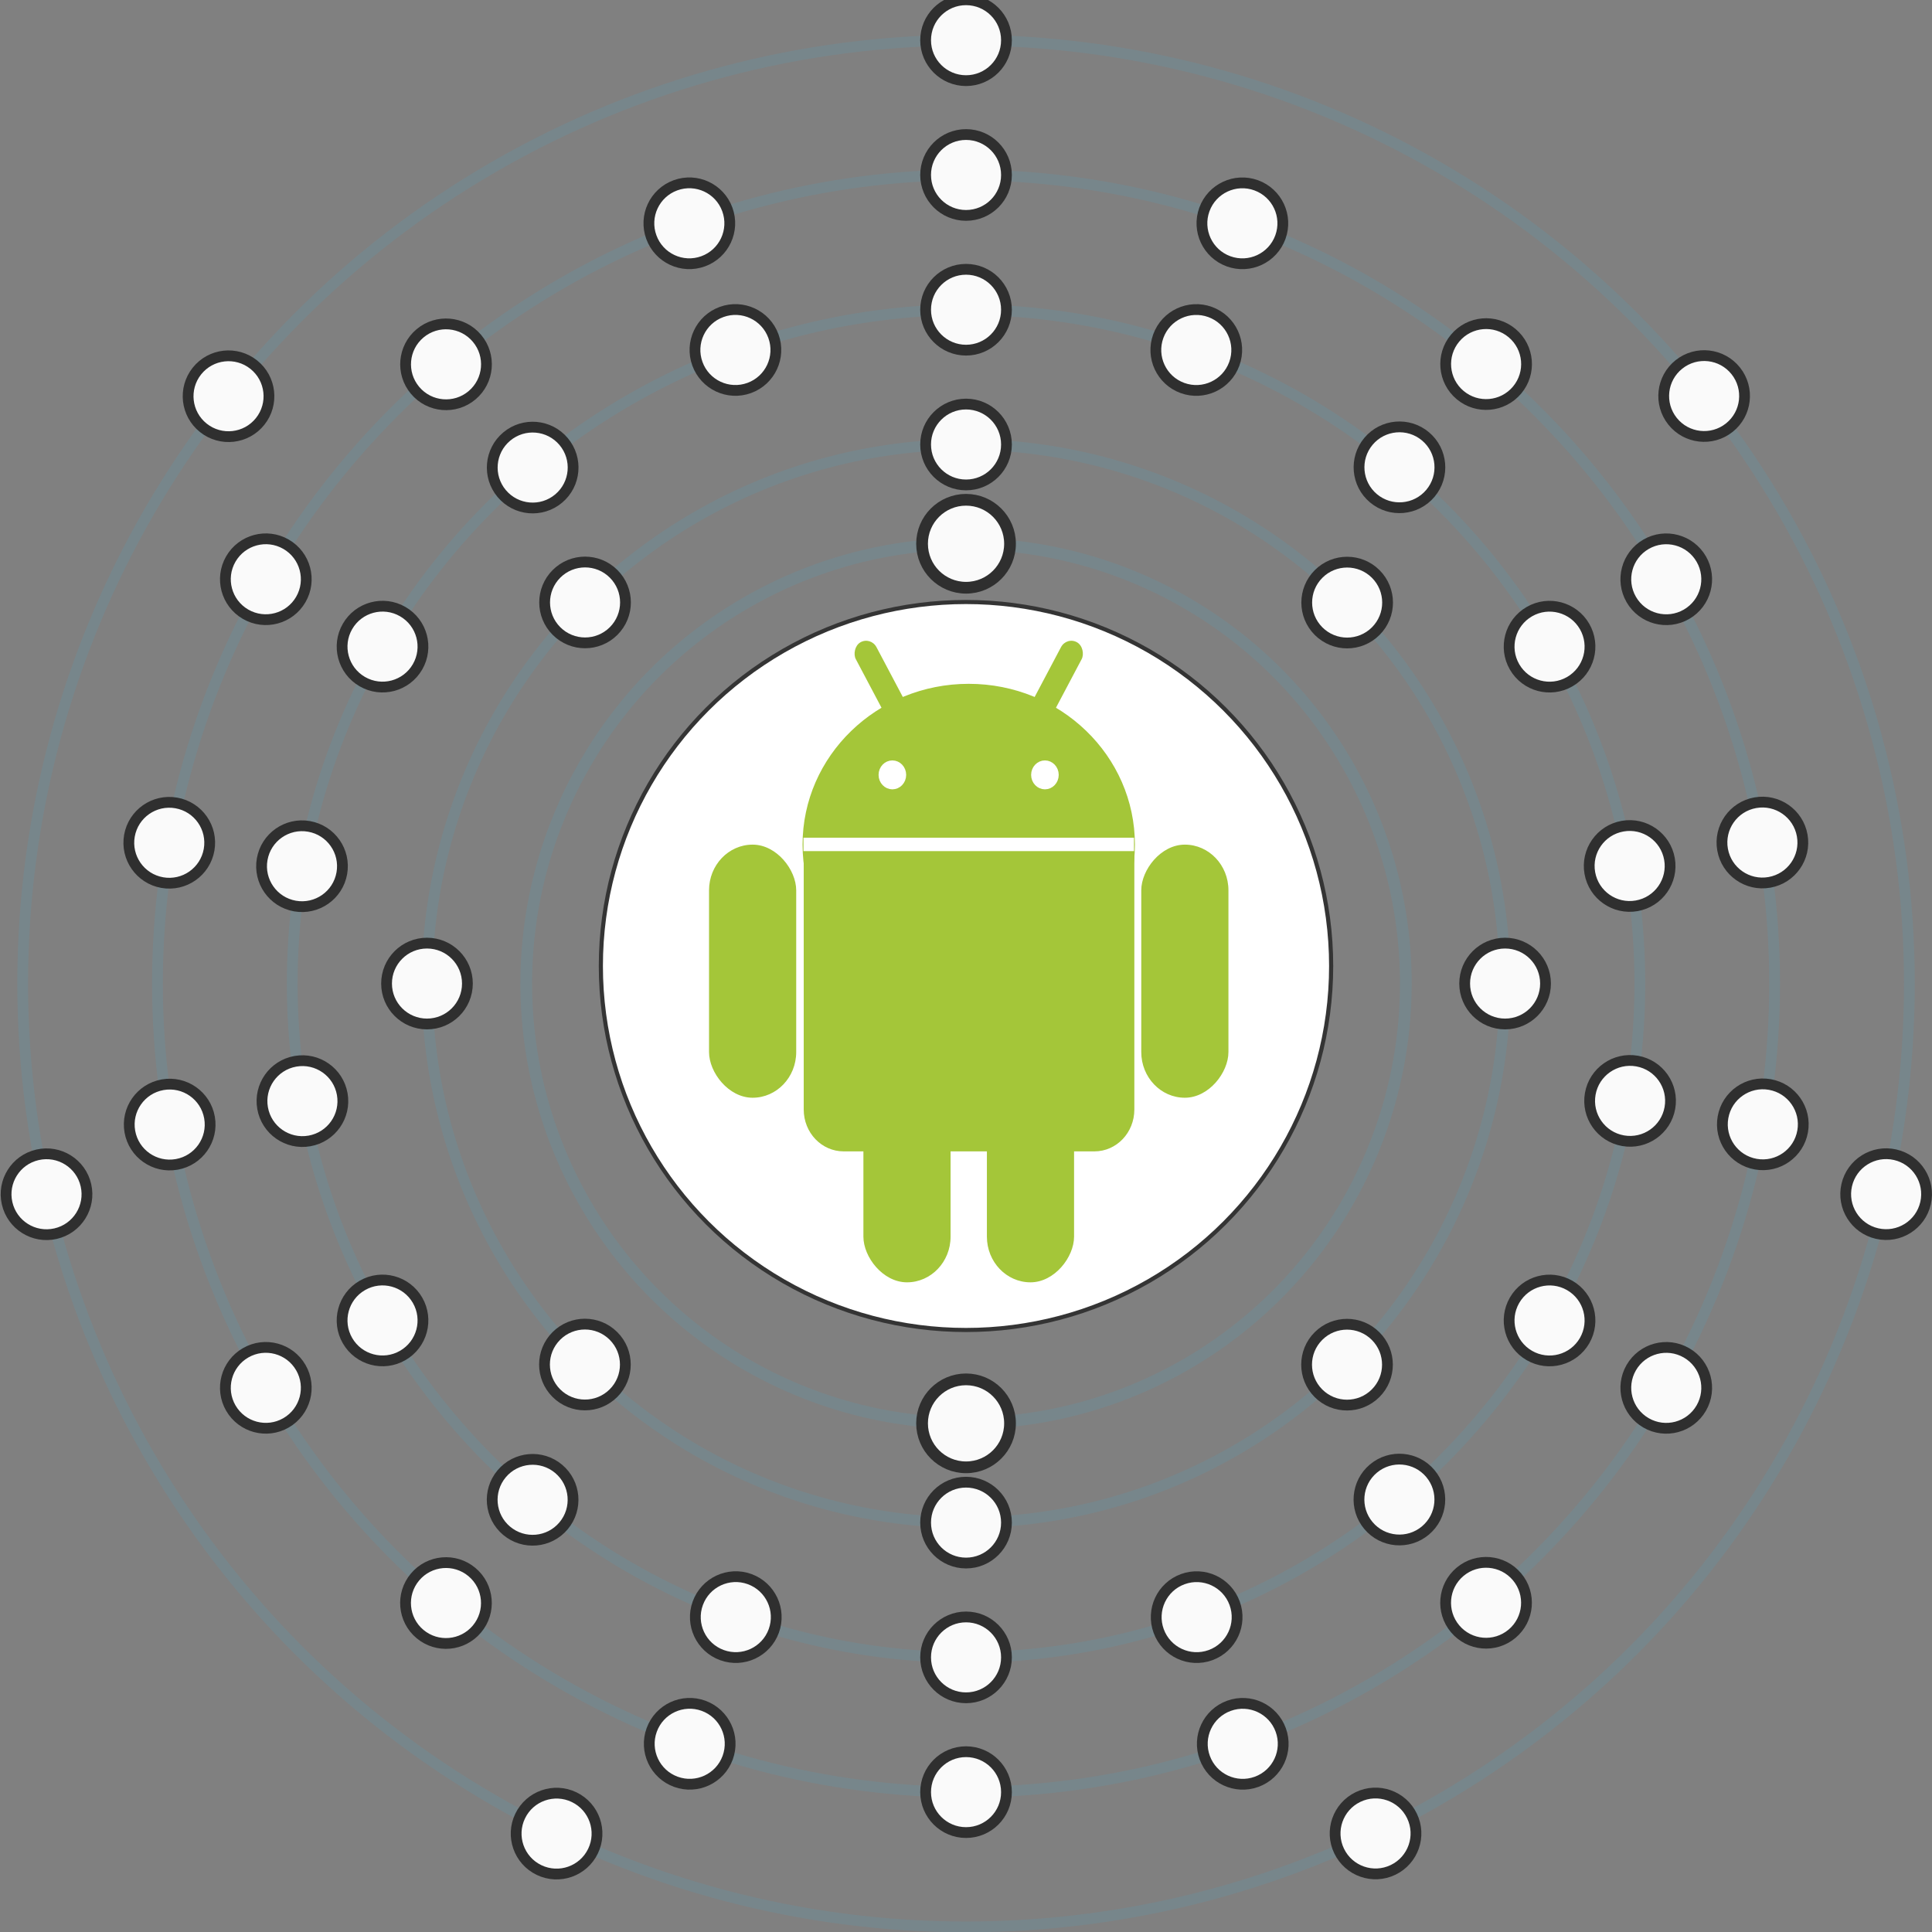 <?xml version="1.0" encoding="UTF-8" standalone="no"?>
<svg
   xmlns:dc="http://purl.org/dc/elements/1.1/"
   xmlns:cc="http://creativecommons.org/ns#"
   xmlns:rdf="http://www.w3.org/1999/02/22-rdf-syntax-ns#"
   xmlns:svg="http://www.w3.org/2000/svg"
   xmlns="http://www.w3.org/2000/svg"
   xmlns:xlink="http://www.w3.org/1999/xlink"
   xmlns:sodipodi="http://sodipodi.sourceforge.net/DTD/sodipodi-0.dtd"
   xmlns:inkscape="http://www.inkscape.org/namespaces/inkscape"
   version="1.1"
   preserveAspectRatio="xMidYMid meet"
   zoomAndPan="magnify"
   viewBox="-800 -800 1000 1000"
   width="1000"
   height="1000"
   id="svg2"
   inkscape:version="0.48.5 r10040"
   sodipodi:docname="logo.svg"
   inkscape:export-filename="/home/yvesf/vcs/andiodine-github/res/drawable/logo.png"
   inkscape:export-xdpi="11.52"
   inkscape:export-ydpi="11.52">
  <rect x="-800" y="-800" width="1000" height="1000" fill="#808080" stroke="none"/>
  <sodipodi:namedview
     pagecolor="#ffffff"
     bordercolor="#666666"
     borderopacity="1"
     objecttolerance="10"
     gridtolerance="10"
     guidetolerance="10"
     inkscape:pageopacity="0"
     inkscape:pageshadow="2"
     inkscape:window-width="1436"
     inkscape:window-height="880"
     id="namedview80"
     showgrid="false"
     inkscape:zoom="0.6675088"
     inkscape:cx="478.53622"
     inkscape:cy="487.65456"
     inkscape:window-x="0"
     inkscape:window-y="18"
     inkscape:window-maximized="0"
     inkscape:current-layer="svg2" />
  <defs
     id="defs6">
    <circle
       id="electron"
       r="30"
       cx="0"
       cy="0"
       sodipodi:cx="0"
       sodipodi:cy="0"
       sodipodi:rx="30"
       sodipodi:ry="30"
       style="fill:#fafafa;stroke:#2f2f2f" />
  </defs>
  <circle
     d="m 200,0 c 0,110.457 -89.543,200 -200,200 -110.457,0 -200,-89.543 -200,-200 0,-110.457 89.543,-200 200,-200 110.457,0 200,89.543 200,200 z"
     r="200"
     id="circle3227-5"
     cx="0"
     cy="0"
     sodipodi:cx="0"
     sodipodi:cy="0"
     sodipodi:rx="200"
     sodipodi:ry="200"
     style="fill:#ffffff;fill-opacity:1;stroke:#343434;stroke-width:2.261;stroke-miterlimit:4;stroke-dasharray:none"
     transform="matrix(0.945,0,0,0.942,-300,-300)" />
  <g
     id="g3229-2"
     transform="matrix(0.94,0,0,0.985,-298.584,-403.206)">
    <g
       id="g3231-9"
       style="fill:#a4c639">
      <g
         transform="scale(-1,1)"
         style="stroke:#ffffff;stroke-width:7.2"
         id="use3233-3">
        <rect
           style="stroke:none"
           rx="6.5"
           transform="matrix(0.875,0.485,-0.485,0.875,0,0)"
           height="86"
           width="13"
           y="-86"
           x="14"
           id="rect3571" />
        <rect
           style="stroke:none"
           id="rect3573"
           rx="24"
           height="133"
           width="48"
           y="41"
           x="-143" />
        <rect
           style="stroke:none"
           id="use3575"
           rx="24"
           height="133"
           width="48"
           y="138"
           x="-58" />
      </g>
      <g
         id="g3235-5"
         style="stroke:#ffffff;stroke-width:7.2">
        <rect
           id="rect3237-7"
           x="14"
           y="-86"
           width="13"
           height="86"
           transform="matrix(0.875,0.485,-0.485,0.875,0,0)"
           rx="6.5"
           style="stroke:none" />
        <rect
           x="-143"
           y="41"
           width="48"
           height="133"
           rx="24"
           id="rect3239-4"
           style="stroke:none" />
        <rect
           style="stroke:none"
           id="use3241-5"
           rx="24"
           height="133"
           width="48"
           y="138"
           x="-58" />
      </g>
      <g
         id="g3243-6">
        <ellipse
           style="fill:#a4c639;fill-opacity:1;stroke:#a4c639;stroke-opacity:1"
           id="ellipse3245-2"
           ry="84"
           rx="91"
           cy="41"
           cx="0"
           sodipodi:cx="0"
           sodipodi:cy="41"
           sodipodi:rx="91"
           sodipodi:ry="84"
           d="m 91,41 c 0,46.392 -40.742,84 -91,84 -50.258,0 -91,-37.608 -91,-84 0,-46.392 40.742,-84 91,-84 50.258,0 91,37.608 91,84 z" />
        <path
           inkscape:connector-curvature="0"
           id="rect3247-7"
           transform="matrix(1.292,0,0,1.233,-647.592,-511.141)"
           d="m 447.938,430.875 c -7.999,0 -14.652,5.734 -16.5,13.5 l 139.844,0 c -1.849,-7.765 -8.502,-13.5 -16.5,-13.5 l -106.844,0 z M 430.906,451 l 0,109.688 c 0,9.888 7.595,17.844 17.031,17.844 l 106.844,0 c 9.436,0 17.031,-7.956 17.031,-17.844 l 0,-109.688 -140.906,0 z" />
        <path
           id="path3251-2"
           d="M -91,40.882 H 91"
           style="fill:#ffffff;stroke:#ffffff;stroke-width:7.047;display:inline"
           inkscape:connector-curvature="0" />
      </g>
      <g
         transform="translate(-0.049,4.347)"
         id="g3249-3"
         style="fill:#ffffff;stroke:#ffffff;stroke-width:7.2;display:inline">
        <circle
           id="circle3253-6"
           r="4"
           cx="-42"
           cy="0"
           sodipodi:cx="-42"
           sodipodi:cy="0"
           sodipodi:rx="4"
           sodipodi:ry="4"
           d="m -38,0 c 0,2.209 -1.791,4 -4,4 -2.209,0 -4,-1.791 -4,-4 0,-2.209 1.791,-4 4,-4 2.209,0 4,1.791 4,4 z" />
        <circle
           id="circle3255-6"
           r="4"
           cx="42"
           cy="0"
           sodipodi:cx="42"
           sodipodi:cy="0"
           sodipodi:rx="4"
           sodipodi:ry="4"
           d="m 46,0 c 0,2.209 -1.791,4 -4,4 -2.209,0 -4,-1.791 -4,-4 0,-2.209 1.791,-4 4,-4 2.209,0 4,1.791 4,4 z" />
      </g>
    </g>
  </g>
  <g
     id="g4283"
     transform="matrix(1.038,0,0,1.038,11.421,11.421)">
    <circle
       transform="matrix(0.731,0,0,0.731,-300,-291.268)"
       id="shell_1"
       r="300"
       cx="0"
       cy="0"
       sodipodi:cx="0"
       sodipodi:cy="0"
       sodipodi:rx="300"
       sodipodi:ry="300"
       d="M 300,0 C 300,165.685 165.685,300 0,300 -165.685,300 -300,165.685 -300,0 c 0,-165.685 134.315,-300 300,-300 165.685,0 300,134.315 300,300 z"
       style="fill:none;stroke:#77868b;stroke-width:8" />
    <use
       transform="matrix(0.731,0,0,0.731,-300,-291.268)"
       id="electron_0_shell_1"
       xlink:href="#electron"
       y="-300"
       x="0"
       width="1600"
       height="1600"
       style="fill:none;fill-opacity:1;stroke:none;stroke-width:8" />
    <use
       id="electron_1_shell_1"
       xlink:href="#electron_0_shell_1"
       transform="matrix(-1,0,0,-1,-600,-582.536)"
       x="0"
       y="0"
       width="1600"
       height="1600"
       style="fill:none;fill-opacity:1;stroke:none;stroke-width:8" />
    <circle
       transform="matrix(0.672,0,0,0.672,-300,-291.268)"
       id="shell_2"
       r="400"
       cx="0"
       cy="0"
       sodipodi:cx="0"
       sodipodi:cy="0"
       sodipodi:rx="400"
       sodipodi:ry="400"
       d="M 400,0 C 400,220.914 220.914,400 0,400 -220.914,400 -400,220.914 -400,0 c 0,-220.914 179.086,-400 400,-400 220.914,0 400,179.086 400,400 z"
       style="fill:none;stroke:#77868b;stroke-width:8" />
    <use
       transform="matrix(0.672,0,0,0.672,-300,-291.268)"
       id="electron_0_shell_2"
       xlink:href="#electron"
       y="-400"
       x="0"
       width="1600"
       height="1600"
       style="fill:none;fill-opacity:1;stroke:none;stroke-width:8" />
    <use
       id="electron_1_shell_2"
       xlink:href="#electron_0_shell_2"
       transform="matrix(0.707,0.707,-0.707,0.707,-293.825,126.822)"
       x="0"
       y="0"
       width="1600"
       height="1600"
       style="fill:none;fill-opacity:1;stroke:none;stroke-width:8" />
    <use
       id="electron_2_shell_2"
       xlink:href="#electron_0_shell_2"
       transform="matrix(0,1,-1,0,-591.268,8.732)"
       x="0"
       y="0"
       width="1600"
       height="1600"
       style="fill:none;fill-opacity:1;stroke:none;stroke-width:8" />
    <use
       id="electron_3_shell_2"
       xlink:href="#electron_0_shell_2"
       transform="matrix(-0.707,0.707,-0.707,-0.707,-718.09,-285.093)"
       x="0"
       y="0"
       width="1600"
       height="1600"
       style="fill:none;fill-opacity:1;stroke:none;stroke-width:8" />
    <use
       id="electron_4_shell_2"
       xlink:href="#electron_0_shell_2"
       transform="matrix(-1,0,0,-1,-600,-582.536)"
       x="0"
       y="0"
       width="1600"
       height="1600"
       style="fill:none;fill-opacity:1;stroke:none;stroke-width:8" />
    <use
       id="electron_5_shell_2"
       xlink:href="#electron_0_shell_2"
       transform="matrix(-0.707,-0.707,0.707,-0.707,-306.175,-709.357)"
       x="0"
       y="0"
       width="1600"
       height="1600"
       style="fill:none;fill-opacity:1;stroke:none;stroke-width:8" />
    <use
       id="electron_6_shell_2"
       xlink:href="#electron_0_shell_2"
       transform="matrix(0,-1,1,0,-8.732,-591.268)"
       x="0"
       y="0"
       width="1600"
       height="1600"
       style="fill:none;fill-opacity:1;stroke:none;stroke-width:8" />
    <use
       id="electron_7_shell_2"
       xlink:href="#electron_0_shell_2"
       transform="matrix(0.707,-0.707,0.707,0.707,118.09,-297.442)"
       x="0"
       y="0"
       width="1600"
       height="1600"
       style="fill:none;fill-opacity:1;stroke:none;stroke-width:8" />
    <circle
       transform="matrix(0.672,0,0,0.672,-300,-291.268)"
       id="shell_3"
       r="500"
       cx="0"
       cy="0"
       sodipodi:cx="0"
       sodipodi:cy="0"
       sodipodi:rx="500"
       sodipodi:ry="500"
       d="M 500,0 C 500,276.142 276.142,500 0,500 -276.142,500 -500,276.142 -500,0 c 0,-276.142 223.858,-500 500,-500 276.142,0 500,223.858 500,500 z"
       style="fill:none;stroke:#77868b;stroke-width:8" />
    <use
       transform="matrix(0.672,0,0,0.672,-300,-291.268)"
       id="electron_0_shell_3"
       xlink:href="#electron"
       y="-500"
       x="0"
       width="1600"
       height="1600"
       style="fill:none;fill-opacity:1;stroke:none;stroke-width:8" />
    <use
       id="electron_1_shell_3"
       xlink:href="#electron_0_shell_3"
       transform="matrix(0.94,0.342,-0.342,0.94,-117.712,85.04)"
       x="0"
       y="0"
       width="1600"
       height="1600"
       style="fill:none;fill-opacity:1;stroke:none;stroke-width:8" />
    <use
       id="electron_2_shell_3"
       xlink:href="#electron_0_shell_3"
       transform="matrix(0.766,0.643,-0.643,0.766,-257.41,124.693)"
       x="0"
       y="0"
       width="1600"
       height="1600"
       style="fill:none;fill-opacity:1;stroke:none;stroke-width:8" />
    <use
       id="electron_3_shell_3"
       xlink:href="#electron_0_shell_3"
       transform="matrix(0.5,0.866,-0.866,0.5,-402.245,114.174)"
       x="0"
       y="0"
       width="1600"
       height="1600"
       style="fill:none;fill-opacity:1;stroke:none;stroke-width:8" />
    <use
       id="electron_4_shell_3"
       xlink:href="#electron_0_shell_3"
       transform="matrix(0.174,0.985,-0.985,0.174,-534.748,54.753)"
       x="0"
       y="0"
       width="1600"
       height="1600"
       style="fill:none;fill-opacity:1;stroke:none;stroke-width:8" />
    <use
       id="electron_5_shell_3"
       xlink:href="#electron_0_shell_3"
       transform="matrix(-0.174,0.985,-0.985,-0.174,-638.937,-46.404)"
       x="0"
       y="0"
       width="1600"
       height="1600"
       style="fill:none;fill-opacity:1;stroke:none;stroke-width:8" />
    <use
       id="electron_6_shell_3"
       xlink:href="#electron_0_shell_3"
       transform="matrix(-0.5,0.866,-0.866,-0.5,-702.245,-177.094)"
       x="0"
       y="0"
       width="1600"
       height="1600"
       style="fill:none;fill-opacity:1;stroke:none;stroke-width:8" />
    <use
       id="electron_7_shell_3"
       xlink:href="#electron_0_shell_3"
       transform="matrix(-0.766,0.643,-0.643,-0.766,-717.037,-321.556)"
       x="0"
       y="0"
       width="1600"
       height="1600"
       style="fill:none;fill-opacity:1;stroke:none;stroke-width:8" />
    <use
       id="electron_8_shell_3"
       xlink:href="#electron_0_shell_3"
       transform="matrix(-0.94,0.342,-0.342,-0.94,-681.527,-462.364)"
       x="0"
       y="0"
       width="1600"
       height="1600"
       style="fill:none;fill-opacity:1;stroke:none;stroke-width:8" />
    <use
       id="electron_9_shell_3"
       xlink:href="#electron_0_shell_3"
       transform="matrix(-1,0,0,-1,-600,-582.536)"
       x="0"
       y="0"
       width="1600"
       height="1600"
       style="fill:none;fill-opacity:1;stroke:none;stroke-width:8" />
    <use
       id="electron_10_shell_3"
       xlink:href="#electron_0_shell_3"
       transform="matrix(-0.94,-0.342,0.342,-0.94,-482.288,-667.576)"
       x="0"
       y="0"
       width="1600"
       height="1600"
       style="fill:none;fill-opacity:1;stroke:none;stroke-width:8" />
    <use
       id="electron_11_shell_3"
       xlink:href="#electron_0_shell_3"
       transform="matrix(-0.766,-0.643,0.643,-0.766,-342.59,-707.228)"
       x="0"
       y="0"
       width="1600"
       height="1600"
       style="fill:none;fill-opacity:1;stroke:none;stroke-width:8" />
    <use
       id="electron_12_shell_3"
       xlink:href="#electron_0_shell_3"
       transform="matrix(-0.5,-0.866,0.866,-0.5,-197.755,-696.709)"
       x="0"
       y="0"
       width="1600"
       height="1600"
       style="fill:none;fill-opacity:1;stroke:none;stroke-width:8" />
    <use
       id="electron_13_shell_3"
       xlink:href="#electron_0_shell_3"
       transform="matrix(-0.174,-0.985,0.985,-0.174,-65.252,-637.288)"
       x="0"
       y="0"
       width="1600"
       height="1600"
       style="fill:none;fill-opacity:1;stroke:none;stroke-width:8" />
    <use
       id="electron_14_shell_3"
       xlink:href="#electron_0_shell_3"
       transform="matrix(0.174,-0.985,0.985,0.174,38.937,-536.132)"
       x="0"
       y="0"
       width="1600"
       height="1600"
       style="fill:none;fill-opacity:1;stroke:none;stroke-width:8" />
    <use
       id="electron_15_shell_3"
       xlink:href="#electron_0_shell_3"
       transform="matrix(0.5,-0.866,0.866,0.5,102.245,-405.442)"
       x="0"
       y="0"
       width="1600"
       height="1600"
       style="fill:none;fill-opacity:1;stroke:none;stroke-width:8" />
    <use
       id="electron_16_shell_3"
       xlink:href="#electron_0_shell_3"
       transform="matrix(0.766,-0.643,0.643,0.766,117.037,-260.98)"
       x="0"
       y="0"
       width="1600"
       height="1600"
       style="fill:none;fill-opacity:1;stroke:none;stroke-width:8" />
    <use
       id="electron_17_shell_3"
       xlink:href="#electron_0_shell_3"
       transform="matrix(0.94,-0.342,0.342,0.94,81.527,-120.172)"
       x="0"
       y="0"
       width="1600"
       height="1600"
       style="fill:none;fill-opacity:1;stroke:none;stroke-width:8" />
    <circle
       transform="matrix(0.672,0,0,0.672,-300,-291.268)"
       id="shell_4"
       r="600"
       cx="0"
       cy="0"
       sodipodi:cx="0"
       sodipodi:cy="0"
       sodipodi:rx="600"
       sodipodi:ry="600"
       d="M 600,0 C 600,331.371 331.371,600 0,600 -331.371,600 -600,331.371 -600,0 c 0,-331.371 268.629,-600 600,-600 331.371,0 600,268.629 600,600 z"
       style="fill:none;stroke:#77868b;stroke-width:8" />
    <use
       transform="matrix(0.672,0,0,0.672,-300,-291.268)"
       id="electron_0_shell_4"
       xlink:href="#electron"
       y="-600"
       x="0"
       width="1600"
       height="1600"
       style="fill:none;fill-opacity:1;stroke:none;stroke-width:8" />
    <use
       id="electron_1_shell_4"
       xlink:href="#electron_0_shell_4"
       transform="matrix(0.94,0.342,-0.342,0.94,-117.712,85.04)"
       x="0"
       y="0"
       width="1600"
       height="1600"
       style="fill:none;fill-opacity:1;stroke:none;stroke-width:8" />
    <use
       id="electron_2_shell_4"
       xlink:href="#electron_0_shell_4"
       transform="matrix(0.766,0.643,-0.643,0.766,-257.41,124.693)"
       x="0"
       y="0"
       width="1600"
       height="1600"
       style="fill:#000000;fill-opacity:1;stroke:none;stroke-width:9.633;stroke-miterlimit:4;stroke-dasharray:none" />
    <use
       id="electron_3_shell_4"
       xlink:href="#electron_0_shell_4"
       transform="matrix(0.5,0.866,-0.866,0.5,-402.245,114.174)"
       x="0"
       y="0"
       width="1600"
       height="1600"
       style="fill:none;fill-opacity:1;stroke:none;stroke-width:8" />
    <use
       id="electron_4_shell_4"
       xlink:href="#electron_0_shell_4"
       transform="matrix(0.174,0.985,-0.985,0.174,-534.748,54.753)"
       x="0"
       y="0"
       width="1600"
       height="1600"
       style="fill:none;fill-opacity:1;stroke:none;stroke-width:8" />
    <use
       id="electron_5_shell_4"
       xlink:href="#electron_0_shell_4"
       transform="matrix(-0.174,0.985,-0.985,-0.174,-638.937,-46.404)"
       x="0"
       y="0"
       width="1600"
       height="1600"
       style="fill:none;fill-opacity:1;stroke:none;stroke-width:8" />
    <use
       id="electron_6_shell_4"
       xlink:href="#electron_0_shell_4"
       transform="matrix(-0.5,0.866,-0.866,-0.5,-702.245,-177.094)"
       x="0"
       y="0"
       width="1600"
       height="1600"
       style="fill:none;fill-opacity:1;stroke:none;stroke-width:8" />
    <use
       id="electron_7_shell_4"
       xlink:href="#electron_0_shell_4"
       transform="matrix(-0.766,0.643,-0.643,-0.766,-717.037,-321.556)"
       x="0"
       y="0"
       width="1600"
       height="1600"
       style="fill:none;fill-opacity:1;stroke:none;stroke-width:8" />
    <use
       id="electron_8_shell_4"
       xlink:href="#electron_0_shell_4"
       transform="matrix(-0.94,0.342,-0.342,-0.94,-681.527,-462.364)"
       x="0"
       y="0"
       width="1600"
       height="1600"
       style="fill:none;fill-opacity:1;stroke:none;stroke-width:8" />
    <use
       id="electron_9_shell_4"
       xlink:href="#electron_0_shell_4"
       transform="matrix(-1,0,0,-1,-600,-582.536)"
       x="0"
       y="0"
       width="1600"
       height="1600"
       style="fill:none;fill-opacity:1;stroke:none;stroke-width:8" />
    <use
       id="electron_10_shell_4"
       xlink:href="#electron_0_shell_4"
       transform="matrix(-0.94,-0.342,0.342,-0.94,-482.288,-667.576)"
       x="0"
       y="0"
       width="1600"
       height="1600"
       style="fill:none;fill-opacity:1;stroke:none;stroke-width:8" />
    <use
       id="electron_11_shell_4"
       xlink:href="#electron_0_shell_4"
       transform="matrix(-0.766,-0.643,0.643,-0.766,-342.59,-707.228)"
       x="0"
       y="0"
       width="1600"
       height="1600"
       style="fill:none;fill-opacity:1;stroke:none;stroke-width:8" />
    <use
       id="electron_12_shell_4"
       xlink:href="#electron_0_shell_4"
       transform="matrix(-0.5,-0.866,0.866,-0.5,-197.755,-696.709)"
       x="0"
       y="0"
       width="1600"
       height="1600"
       style="fill:none;fill-opacity:1;stroke:none;stroke-width:8" />
    <use
       id="electron_13_shell_4"
       xlink:href="#electron_0_shell_4"
       transform="matrix(-0.174,-0.985,0.985,-0.174,-65.252,-637.288)"
       x="0"
       y="0"
       width="1600"
       height="1600"
       style="fill:none;fill-opacity:1;stroke:none;stroke-width:8" />
    <use
       id="electron_14_shell_4"
       xlink:href="#electron_0_shell_4"
       transform="matrix(0.174,-0.985,0.985,0.174,38.937,-536.132)"
       x="0"
       y="0"
       width="1600"
       height="1600"
       style="fill:none;fill-opacity:1;stroke:none;stroke-width:8" />
    <use
       id="electron_15_shell_4"
       xlink:href="#electron_0_shell_4"
       transform="matrix(0.5,-0.866,0.866,0.5,102.245,-405.442)"
       x="0"
       y="0"
       width="1600"
       height="1600"
       style="fill:none;fill-opacity:1;stroke:none;stroke-width:8" />
    <use
       id="electron_16_shell_4"
       xlink:href="#electron_0_shell_4"
       transform="matrix(0.766,-0.643,0.643,0.766,117.037,-260.98)"
       x="0"
       y="0"
       width="1600"
       height="1600"
       style="fill:none;fill-opacity:1;stroke:none;stroke-width:8" />
    <use
       id="electron_17_shell_4"
       xlink:href="#electron_0_shell_4"
       transform="matrix(0.94,-0.342,0.342,0.94,81.527,-120.172)"
       x="0"
       y="0"
       width="1600"
       height="1600"
       style="fill:none;fill-opacity:1;stroke:none;stroke-width:8" />
    <circle
       transform="matrix(0.672,0,0,0.672,-300,-291.268)"
       id="shell_5"
       r="700"
       cx="0"
       cy="0"
       sodipodi:cx="0"
       sodipodi:cy="0"
       sodipodi:rx="700"
       sodipodi:ry="700"
       d="M 700,0 C 700,386.599 386.599,700 0,700 -386.599,700 -700,386.599 -700,0 c 0,-386.599 313.401,-700 700,-700 386.599,0 700,313.401 700,700 z"
       style="fill:none;stroke:#77868b;stroke-width:8" />
    <a
       id="a4147"
       style="fill:none;stroke:none;fill-opacity:1">
      <use
         style="fill:none;fill-opacity:1;stroke:none;stroke-width:8"
         height="1600"
         width="1600"
         x="0"
         y="-700"
         xlink:href="#electron"
         id="electron_0_shell_5"
         transform="matrix(0.672,0,0,0.672,-300,-291.268)" />
    </a>
    <use
       id="electron_1_shell_5"
       xlink:href="#electron_0_shell_5"
       transform="matrix(0.623,0.782,-0.782,0.623,-340.675,124.884)"
       x="0"
       y="0"
       width="1600"
       height="1600"
       style="fill:none;fill-opacity:1;stroke:none;stroke-width:8" />
    <use
       id="electron_2_shell_5"
       xlink:href="#electron_0_shell_5"
       transform="matrix(-0.223,0.975,-0.975,-0.223,-650.721,-63.603)"
       x="0"
       y="0"
       width="1600"
       height="1600"
       style="fill:none;fill-opacity:1;stroke:none;stroke-width:8" />
    <use
       id="electron_3_shell_5"
       xlink:href="#electron_0_shell_5"
       transform="matrix(-0.901,0.434,-0.434,-0.901,-696.667,-423.526)"
       x="0"
       y="0"
       width="1600"
       height="1600"
       style="fill:none;fill-opacity:1;stroke:none;stroke-width:8" />
    <use
       id="electron_4_shell_5"
       xlink:href="#electron_0_shell_5"
       transform="matrix(-0.901,-0.434,0.434,-0.901,-443.914,-683.856)"
       x="0"
       y="0"
       width="1600"
       height="1600"
       style="fill:none;fill-opacity:1;stroke:none;stroke-width:8" />
    <use
       id="electron_5_shell_5"
       xlink:href="#electron_0_shell_5"
       transform="matrix(-0.223,-0.975,0.975,-0.223,-82.791,-648.559)"
       x="0"
       y="0"
       width="1600"
       height="1600"
       style="fill:none;fill-opacity:1;stroke:none;stroke-width:8" />
    <use
       id="electron_6_shell_5"
       xlink:href="#electron_0_shell_5"
       transform="matrix(0.623,-0.782,0.782,0.623,114.769,-344.215)"
       x="0"
       y="0"
       width="1600"
       height="1600"
       style="fill:none;fill-opacity:1;stroke:none;stroke-width:8" />
  </g>
</svg>
